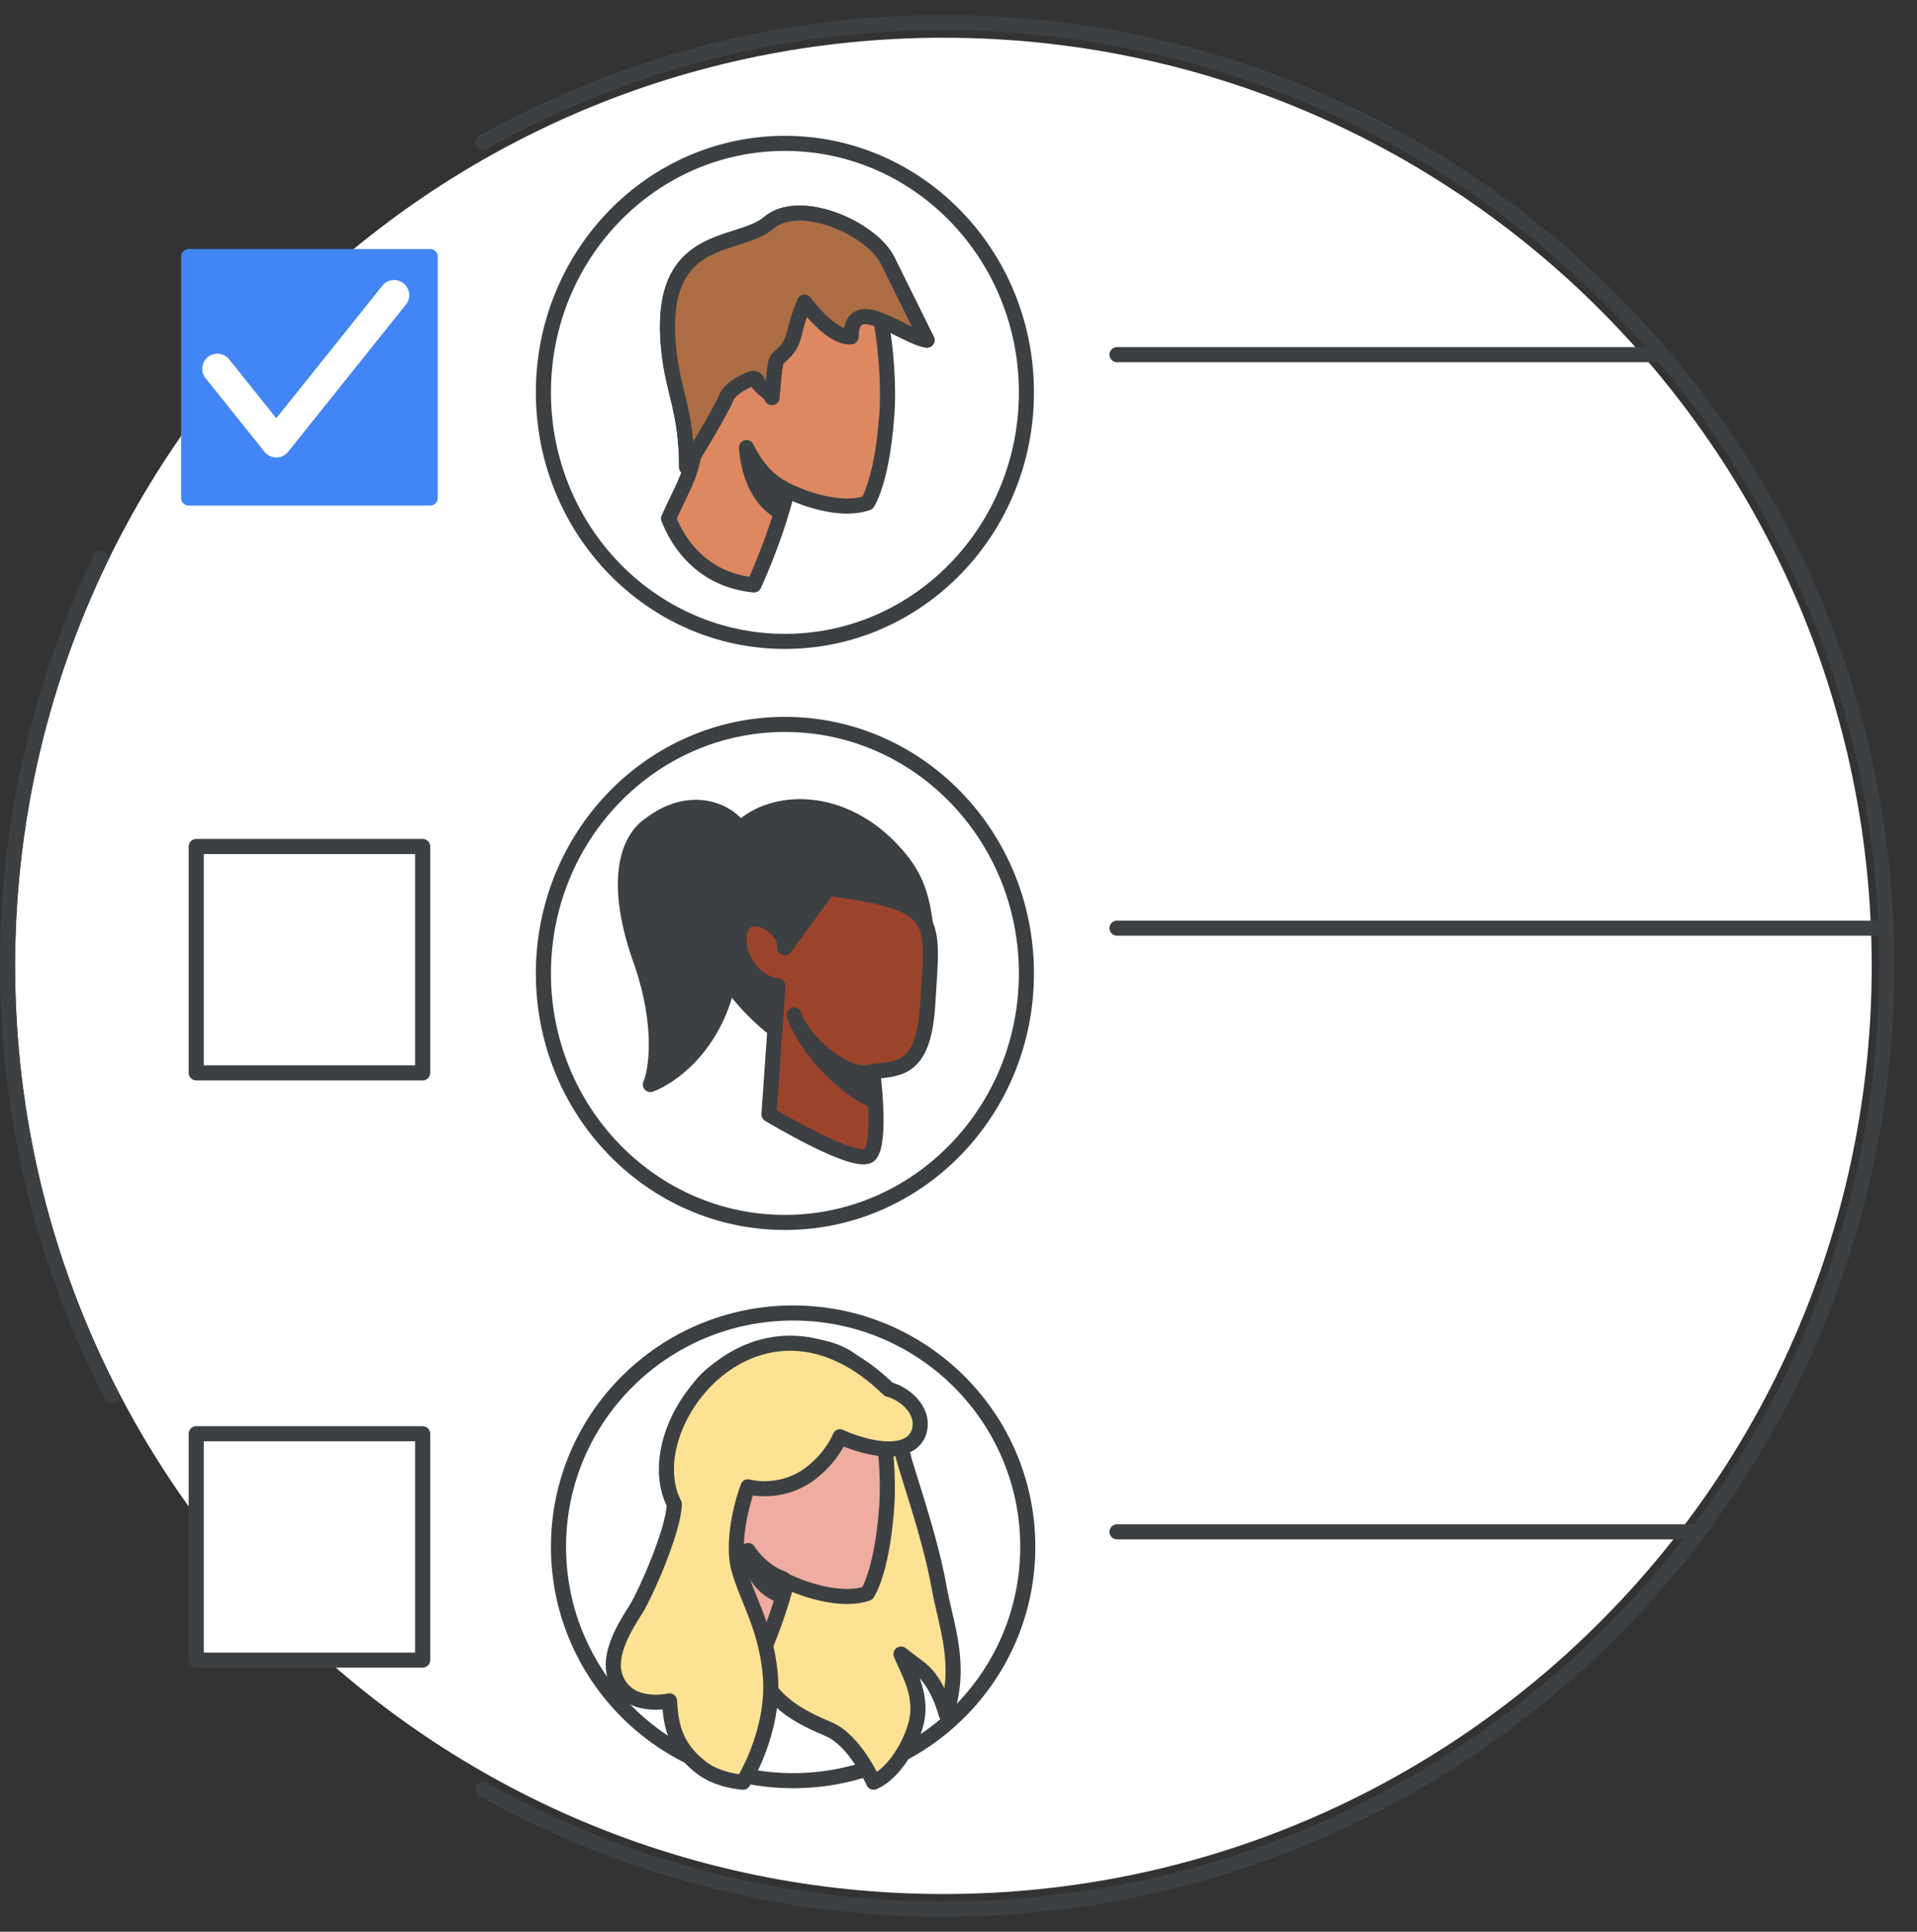 <svg width="127" height="128" viewBox="0 0 127 128" fill="none" xmlns="http://www.w3.org/2000/svg">
<rect x="0" y="0" width="127" height="128" fill="#333333" stroke="none"/>
<g id="change-service-settings-for-users-circle-graphic">
<path id="background" d="M62.5 125.5C96.466 125.5 124 97.966 124 64C124 30.035 96.466 2.5 62.5 2.5C28.535 2.5 1 30.035 1 64C1 97.966 28.535 125.5 62.5 125.5Z" fill="white"/>
<path id="border" d="M32 118.565C41.022 123.619 51.424 126.5 62.5 126.5C97.018 126.5 125 98.518 125 64C125 29.482 97.018 1.5 62.5 1.5C51.424 1.5 41.022 4.381 32 9.435" stroke="#3C4043" stroke-linecap="round"/>
<g id="Profile image 17">
<path id="Oval" d="M52 81C60.837 81 68 73.613 68 64.5C68 55.387 60.837 48 52 48C43.163 48 36 55.387 36 64.5C36 73.613 43.163 81 52 81Z" fill="white" stroke="#3C4043"/>
<g id="Mask group">
<g id="Group">
<g id="Path">
<path id="Vector" d="M43.064 54.631C41.501 55.659 40.595 58.589 42.53 63.867C43.93 68.018 43.485 70.926 43.088 71.861C44.819 71.212 48.328 68.492 48.516 62.8L50.391 59.437C49.553 59.139 49.893 56.044 48.984 54.85C47.973 53.519 45.551 52.716 43.064 54.631Z" fill="#3C4043" stroke="#3C4043" stroke-linecap="round" stroke-linejoin="round"/>
<path id="Vector_2" d="M51.061 67.998C51.061 67.998 42.43 61.335 49.037 54.917C51.182 52.83 55.78 52.676 59.196 56.408C60.673 58.021 61.194 59.326 61.438 62.534" fill="#3C4043"/>
<path id="Vector_3" d="M51.061 67.998C51.061 67.998 42.43 61.335 49.037 54.917C51.182 52.83 55.78 52.676 59.196 56.408C60.673 58.021 61.194 59.326 61.438 62.534" stroke="#3C4043" stroke-linecap="round" stroke-linejoin="round"/>
<path id="Vector_4" d="M51.541 65.321L50.944 73.839C50.944 73.839 56.848 77.406 57.633 76.509C58.417 75.612 57.815 70.996 57.815 70.996C59.617 70.82 61.196 70.878 61.461 66.554C61.818 60.736 62.365 59.861 54.865 58.862L51.991 62.808C52.054 60.897 48.274 59.56 49.056 63.058C49.844 65.275 51.541 65.321 51.541 65.321Z" fill="#9B432B" stroke="#3C4043" stroke-linecap="round" stroke-linejoin="round"/>
<path id="Vector_5" d="M57.66 72.822C56.351 72.287 53.538 69.864 52.604 67.248C53.154 68.93 55.853 71.317 57.481 71.069" fill="#3C4043"/>
<path id="Vector_6" d="M57.66 72.822C56.351 72.287 53.538 69.864 52.604 67.248C53.154 68.93 55.853 71.317 57.481 71.069" stroke="#3C4043" stroke-linecap="round" stroke-linejoin="round"/>
</g>
</g>
</g>
</g>
<g id="Profile image 18">
<path id="Oval_2" d="M52 42.5C60.837 42.5 68 35.113 68 26C68 16.887 60.837 9.5 52 9.5C43.163 9.5 36 16.887 36 26C36 35.113 43.163 42.5 52 42.5Z" fill="white" stroke="#3C4043"/>
<g id="Mask group_2">
<g id="person">
<g id="Group-17">
<path id="Fill-1" fill-rule="evenodd" clip-rule="evenodd" d="M49.952 38.758C49.952 38.758 51.432 35.571 52.158 32.505C52.158 32.505 55.264 34.084 57.471 33.325C57.471 33.325 58.429 31.928 58.748 27.527C58.922 25.311 58.632 21.942 58.051 19.878C57.413 17.54 55.236 15.962 51.665 16.539C46.817 17.297 44.581 20.09 45.481 24.916C46.526 30.654 45.975 30.654 44.291 34.357C44.32 34.326 45.51 38.333 49.952 38.758Z" fill="#DD8861"/>
<path id="Stroke-3" fill-rule="evenodd" clip-rule="evenodd" d="M49.952 38.758C49.952 38.758 51.432 35.571 52.158 32.505C52.158 32.505 55.264 34.084 57.471 33.325C57.471 33.325 58.429 31.928 58.748 27.527C58.922 25.311 58.632 21.942 58.051 19.878C57.413 17.54 55.236 15.962 51.665 16.539C46.817 17.297 44.581 20.09 45.481 24.916C46.526 30.654 45.975 30.654 44.291 34.357C44.32 34.326 45.51 38.333 49.952 38.758Z" stroke="#3C4043" stroke-linecap="round" stroke-linejoin="round"/>
<path id="Fill-5" fill-rule="evenodd" clip-rule="evenodd" d="M51.494 33.794C51.494 33.794 49.717 32.934 49.455 29.657C49.455 29.657 50.329 31.61 51.873 32.338C51.873 32.338 51.786 32.702 51.727 33C51.611 33.331 51.494 33.794 51.494 33.794Z" fill="#3C4043"/>
<path id="Stroke-7" fill-rule="evenodd" clip-rule="evenodd" d="M51.494 33.794C51.494 33.794 49.717 32.934 49.455 29.657C49.455 29.657 50.329 31.61 51.873 32.338C51.873 32.338 51.786 32.702 51.727 33C51.611 33.331 51.494 33.794 51.494 33.794Z" stroke="#3C4043" stroke-linecap="round" stroke-linejoin="round"/>
<path id="Stroke-11" fill-rule="evenodd" clip-rule="evenodd" d="M45.489 30.954C45.489 30.954 47.821 27.159 48.112 26.339C48.345 25.762 49.276 25.276 49.772 25.093C49.946 25.032 50.121 25.093 50.179 25.276C50.412 25.762 51.025 25.974 51.141 26.339C51.141 26.339 51.285 24.273 51.431 23.909C51.577 23.544 52.334 23.361 52.625 22.086C52.916 20.81 53.303 20.02 53.303 20.02C53.303 20.02 55.069 22.436 56.379 22.314C56.379 19.283 59.85 22.314 61.414 22.537C61.414 22.537 59.85 19.375 58.798 17.25C57.745 15.124 52.974 13.026 50.936 14.765C48.898 16.503 43.563 15.262 44.29 23.009C44.576 26.047 45.489 27.159 45.489 30.954Z" stroke="#3C4043" stroke-linecap="round" stroke-linejoin="round"/>
<path id="Stroke-11-Copy" fill-rule="evenodd" clip-rule="evenodd" d="M45.489 30.954C45.489 30.954 47.821 27.159 48.112 26.339C48.345 25.762 49.276 25.276 49.772 25.093C49.946 25.032 50.121 25.093 50.179 25.276C50.412 25.762 51.025 25.974 51.141 26.339C51.141 26.339 51.285 24.273 51.431 23.909C51.577 23.544 52.334 23.362 52.625 22.086C52.916 20.81 53.303 20.02 53.303 20.02C53.303 20.02 55.069 22.436 56.379 22.314C56.379 19.283 59.85 22.314 61.414 22.537C61.414 22.537 59.85 19.375 58.798 17.25C57.745 15.124 52.974 13.026 50.936 14.765C48.898 16.503 43.563 15.262 44.29 23.009C44.576 26.047 45.489 27.159 45.489 30.954Z" fill="#AC6D44" stroke="#3C4043" stroke-linecap="round" stroke-linejoin="round"/>
</g>
</g>
</g>
</g>
<g id="Profile image 14">
<g id="Group-2">
<path id="Oval_3" d="M52.545 117.989C61.13 117.989 68.09 111.052 68.09 102.494C68.09 93.937 61.13 87 52.545 87C43.96 87 37 93.937 37 102.494C37 111.052 43.96 117.989 52.545 117.989Z" fill="white" stroke="#3C4043"/>
<g id="Mask group_3">
<g id="Group_2">
<g id="Path_2">
<path id="Vector_7" d="M59.896 93.507C59.896 93.507 59.515 95.111 59.837 96.476C60.13 97.694 61.595 101.731 62.21 105.146C62.678 107.758 63.762 110.282 62.678 113.577C62.678 113.577 62.18 111.529 60.98 110.579L59.691 109.599C60.013 110.49 61.155 112.182 60.716 114.082C60.365 115.626 59.164 117.556 57.875 118.09C57.875 118.09 56.645 115.329 54.917 114.587C53.19 113.845 50.319 112.627 50.085 109.361C49.851 106.096 52.867 93.567 52.867 93.567H59.896V93.507Z" fill="#FDE293" stroke="#3C4043" stroke-linecap="round" stroke-linejoin="round"/>
<path id="Vector_8" d="M49.929 110.86C49.929 110.86 51.411 107.765 52.138 104.788C52.138 104.788 55.248 106.321 57.457 105.584C57.457 105.584 58.416 104.228 58.736 99.955C58.91 97.803 58.619 94.531 58.038 92.527C57.399 90.258 55.219 88.725 51.644 89.285C46.79 90.022 44.552 92.734 45.453 97.42C46.5 102.99 45.947 102.99 44.262 106.586C44.291 106.586 45.453 110.477 49.929 110.86Z" fill="#EEADA0" stroke="#3C4043" stroke-linecap="round" stroke-linejoin="round"/>
<path id="Vector_9" d="M51.522 105.632C51.522 105.632 49.815 105.03 49.562 102.74C49.562 102.74 50.402 104.105 51.886 104.614C51.886 104.614 51.802 104.868 51.746 105.077C51.634 105.331 51.522 105.632 51.522 105.632Z" fill="#3C4043" stroke="#3C4043" stroke-linecap="round" stroke-linejoin="round"/>
<path id="Vector_10" d="M42.176 106.56C41.624 107.454 40.114 109.616 40.811 111.259C41.682 113.334 44.354 112.7 44.354 112.7C44.441 114.112 44.615 115.698 46.445 117.11C47.577 118.004 49.233 118.09 49.233 118.09C49.233 118.09 51.352 114.746 51.033 110.999C50.714 107.252 48.942 105.148 48.797 103.072C48.652 100.824 49.552 98.518 49.552 98.518C49.552 98.518 51.933 99.21 54.024 97.365C55.244 96.299 55.65 95.203 55.65 95.203C55.65 95.203 57.335 96.01 58.874 96.01C60.413 96.01 60.965 95.203 60.965 94.338C60.965 93.301 59.948 92.35 58.874 92.061C50.372 83.788 41.942 94.338 44.673 99.671C44.615 101.487 42.728 105.667 42.176 106.56Z" fill="#FDE293" stroke="#3C4043" stroke-linecap="round" stroke-linejoin="round"/>
</g>
</g>
</g>
</g>
</g>
<g id="Group-3">
<path id="Line-17" d="M74 23.5L110 23.5" stroke="#3C4043" stroke-linecap="round"/>
</g>
<path id="Line-17_2" d="M74 61C73.724 61 73.5 61.224 73.5 61.5C73.5 61.776 73.724 62 74 62V61ZM124 62H124.5V61H124V62ZM74 62H124V61H74V62Z" fill="#3C4043"/>
<path id="Line-17_3" d="M74 101C73.724 101 73.5 101.224 73.5 101.5C73.5 101.776 73.724 102 74 102L74 101ZM112 102L112.5 102L112.5 101L112 101L112 102ZM74 102L112 102L112 101L74 101L74 102Z" fill="#3C4043"/>
<g id="UI/checkbox-dark-grey">
<path id="Rectangle" d="M28 56.09H13V71.09H28V56.09Z" fill="white" stroke="#3C4043" stroke-linejoin="round"/>
</g>
<path id="Rectangle_2" d="M28 95H13V110H28V95Z" fill="white" stroke="#3C4043" stroke-linejoin="round"/>
<g id="UI/checkbox-blue">
<path id="Rectangle_3" d="M12.5 33V17H28.5V33H12.5Z" fill="#4285F4" stroke="#4285F4" stroke-linejoin="round"/>
<path id="Path_3" d="M14.4 24.434L18.304 29.314L26.112 19.555" stroke="white" stroke-width="2" stroke-linecap="round" stroke-linejoin="round"/>
</g>
<path id="left border" d="M6.666 37C2.714 45.173 0.5 54.33 0.5 64C0.5 74.266 2.995 83.954 7.416 92.5" stroke="#3C4043" stroke-linecap="round"/>
</g>
</svg>

